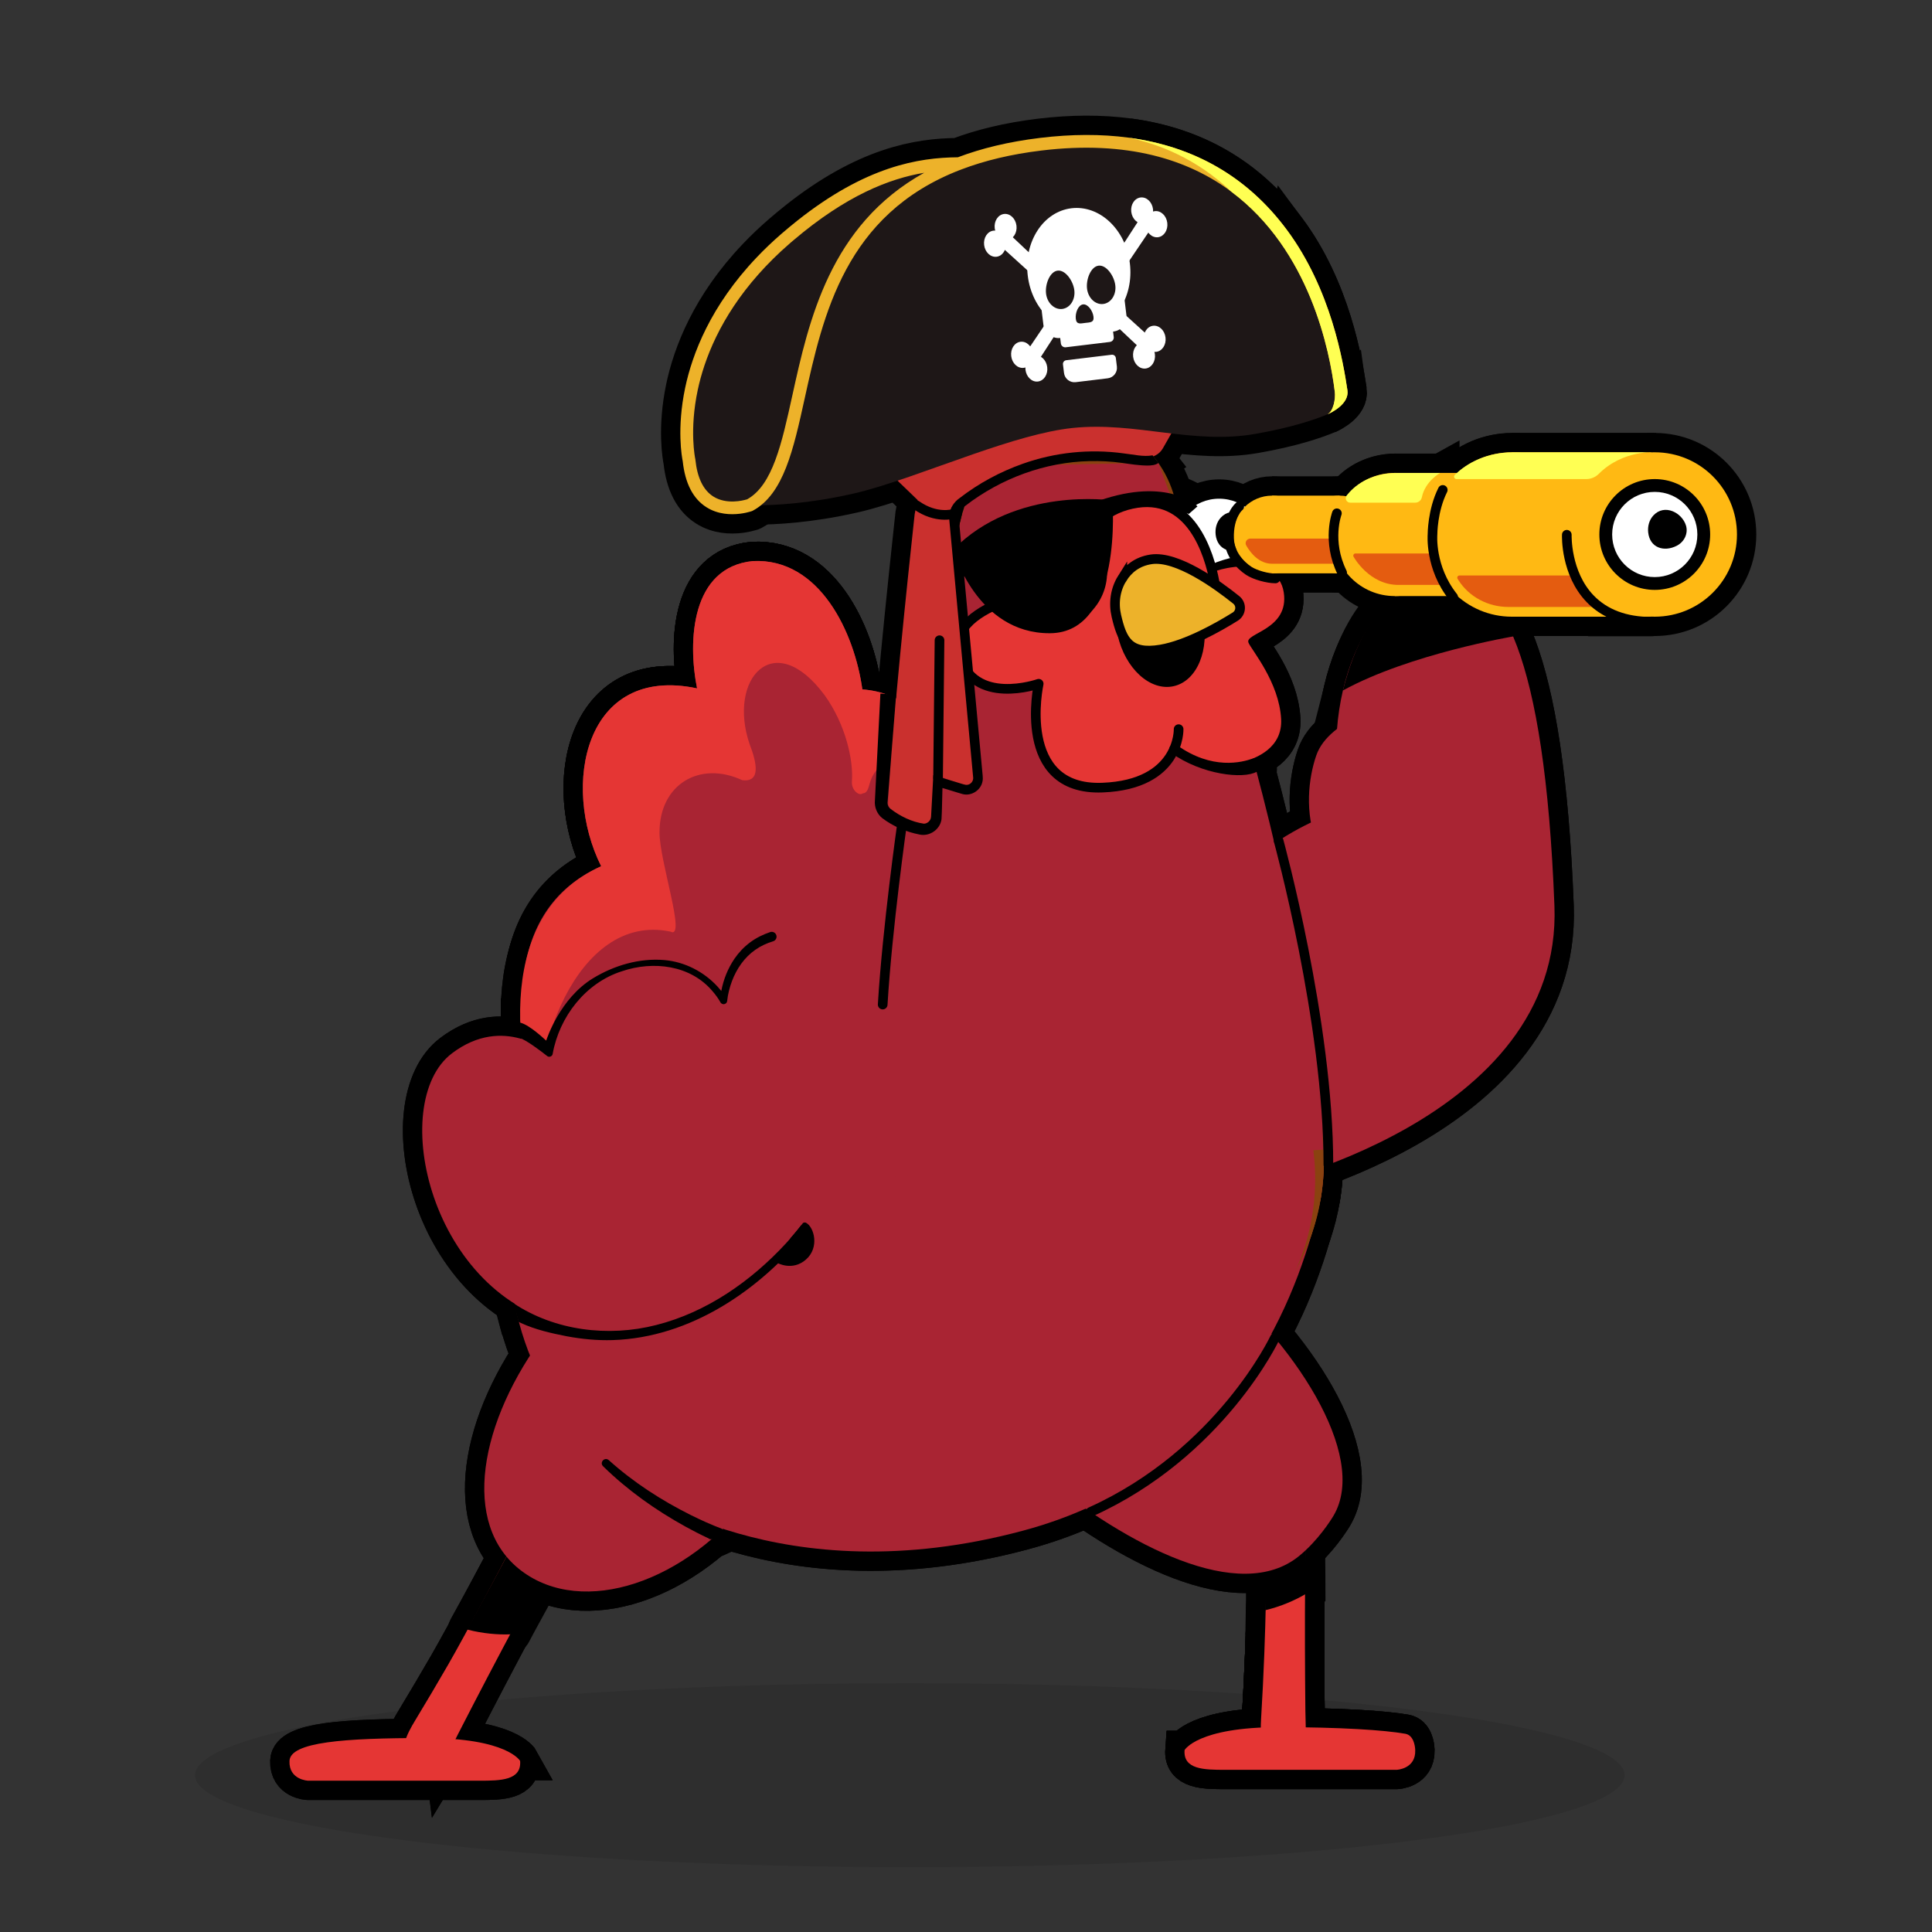 <?xml version="1.0" encoding="UTF-8"?><svg id="Chikn_NEW" xmlns="http://www.w3.org/2000/svg" viewBox="0 0 1000 1000"><rect x="0" y="0" width="1000" height="1000" fill="#333333" stroke="none"/><defs><style>.cls-1,.cls-2{fill:#edb22a;}.cls-3,.cls-4{fill:#fff;}.cls-5{fill:#ca302e;}.cls-6{fill:#a35420;}.cls-7{stroke-linecap:round;stroke-linejoin:round;}.cls-7,.cls-2,.cls-8,.cls-4{stroke:#000;}.cls-7,.cls-2,.cls-4{stroke-width:5px;}.cls-7,.cls-8{fill:none;}.cls-9{fill:#a92433;}.cls-10{fill:#1e1717;}.cls-11{fill:#e53634;}.cls-2,.cls-4{stroke-miterlimit:10;}.cls-8{stroke-width:20px;}.cls-12{opacity:.1;}.cls-13{fill:#ffff53;}.cls-14{fill:#ffb913;}.cls-15{fill:#8a4210;}.cls-16{fill:#e45c10;}</style></defs><ellipse class="cls-12" cx="470.92" cy="918.83" rx="369.98" ry="47.62"/><g><g><g><path class="cls-8" d="M648.55,614.87s160.36-33.85,156.02-146.09c-5.08-131.42-28.18-169.93-55.02-170.07-43.36-.23-67.98,67.03-53.96,120.31,0,0-62.19,17.17-79.55,74.64"/><path class="cls-8" d="M648.55,614.87s160.36-33.85,156.02-146.09c-5.08-131.42-28.18-169.93-55.02-170.07-43.36-.23-67.98,67.03-53.96,120.31,0,0-62.19,17.17-79.55,74.64"/></g><g><g><path class="cls-8" d="M438.25,637.08c-.17,.08-.29,.13-.34,.15,.11-.05,.22-.1,.34-.15Z"/><g><path class="cls-8" d="M521.36,538.5c-.04-34.31-5.02-68.43-14.49-101.43-9.06-32.03-20.76-77.23-60.52-80.24-4.07-29.36-22.05-68.09-56.67-66.42-31.89,3.13-33.83,41.18-28.88,65.89-58.27-12.39-70.47,50.35-49.64,92.07-58.09,26-41.66,98.88-27.84,148.18,10.75,38.33,57.02,116.68,191.64,159.57,37.95,12.09,48.57-178.77,46.39-217.62Z"/><path class="cls-8" d="M521.36,538.5c-.04-34.31-5.02-68.43-14.49-101.43-9.06-32.03-20.76-77.23-60.52-80.24-4.07-29.36-22.05-68.09-56.67-66.42-31.89,3.13-33.83,41.18-28.88,65.89-58.27-12.39-70.47,50.35-49.64,92.07-58.09,26-41.66,98.88-27.84,148.18,10.75,38.33,57.02,116.68,191.64,159.57,37.95,12.09,48.57-178.77,46.39-217.62Z"/></g></g><g><path class="cls-8" d="M440.74,406.99c-.11,.32-.07,.29,0,0h0Z"/><g><path class="cls-8" d="M506.87,437.07c-9.07-32.04-20.75-77.23-60.52-80.24-4.07-29.35-22.05-68.1-56.67-66.43-31.89,3.14-33.82,41.18-28.88,65.9-58.26-12.4-70.46,50.34-49.64,92.06-54.25,24.3-46.55,97.09-28.54,145.16-.79-2.89-1.49-5.81-2.06-8.74-7.94-36.2,17.29-112.88,66.46-102.58,8.5,4.44-5.89-36.96-5.65-51.56,.06-24.69,20.79-37.03,42.85-26.81,9.43,1.1,7.74-8.45,3.71-18.87-11.32-33.46,12.53-60.64,38.88-25.15,11.03,15.31,14.97,33.91,14.14,44.59-.17,2.19,.65,4.37,2.35,5.76,.99,.8,2.15,1.25,3.29,.49,2.11-.09,2.77-2.19,3.54-5.04,1.85-6.91,7.46-12.35,14.52-13.47,13.14-2.09,23.57,11.2,35.72,44.15,4.63,14.7,9.92,25.98,13.76,35.03,.55,1.27,1.06,2.56,1.57,3.85-2.28-12.83-5.22-25.55-8.83-38.11Z"/><path class="cls-8" d="M506.87,437.07c-9.07-32.04-20.75-77.23-60.52-80.24-4.07-29.35-22.05-68.1-56.67-66.43-31.89,3.14-33.82,41.18-28.88,65.9-58.26-12.4-70.46,50.34-49.64,92.06-54.25,24.3-46.55,97.09-28.54,145.16-.79-2.89-1.49-5.81-2.06-8.74-7.94-36.2,17.29-112.88,66.46-102.58,8.5,4.44-5.89-36.96-5.65-51.56,.06-24.69,20.79-37.03,42.85-26.81,9.43,1.1,7.74-8.45,3.71-18.87-11.32-33.46,12.53-60.64,38.88-25.15,11.03,15.31,14.97,33.91,14.14,44.59-.17,2.19,.65,4.37,2.35,5.76,.99,.8,2.15,1.25,3.29,.49,2.11-.09,2.77-2.19,3.54-5.04,1.85-6.91,7.46-12.35,14.52-13.47,13.14-2.09,23.57,11.2,35.72,44.15,4.63,14.7,9.92,25.98,13.76,35.03,.55,1.27,1.06,2.56,1.57,3.85-2.28-12.83-5.22-25.55-8.83-38.11Z"/></g></g><circle class="cls-8" cx="467.17" cy="643.99" r="143.66"/></g><g><g><path class="cls-8" d="M675.74,900.83c.32-5.07-.03-10.23-.08-15.31-.06-5.57-.11-11.15-.15-16.72-.15-22.3-.1-44.6,.15-66.9,.08-7.44,.13-18.04-8.34-21.12-3.01-1.09-6.62-1.07-9.32,.82-3.3,2.31-3.2,6.36-2.98,9.95,.1,1.62,.35,3.78-.96,5.01-1.38,1.31,.07,3.53,1.52,3.01-.07,18.77-.45,37.54-1.17,56.3-.43,11.13-.98,22.25-1.65,33.37-.5,8.42-.65,18.77,8.17,23.05,3.39,1.65,7.54,1.56,10.52-.9,3.09-2.56,4.06-6.73,4.3-10.56Z"/><path class="cls-8" d="M675.74,900.83c.32-5.07-.03-10.23-.08-15.31-.06-5.57-.11-11.15-.15-16.72-.15-22.3-.1-44.6,.15-66.9,.08-7.44,.13-18.04-8.34-21.12-3.01-1.09-6.62-1.07-9.32,.82-3.3,2.31-3.2,6.36-2.98,9.95,.1,1.62,.35,3.78-.96,5.01-1.38,1.31,.07,3.53,1.52,3.01-.07,18.77-.45,37.54-1.17,56.3-.43,11.13-.98,22.25-1.65,33.37-.5,8.42-.65,18.77,8.17,23.05,3.39,1.65,7.54,1.56,10.52-.9,3.09-2.56,4.06-6.73,4.3-10.56Z"/></g><g><path class="cls-8" d="M675.74,900.83c.32-5.07-.03-10.23-.08-15.31-.06-5.57-.11-11.15-.15-16.72-.15-22.3-.1-44.6,.15-66.9,.08-7.44,.13-18.04-8.34-21.12-3.01-1.09-6.62-1.07-9.32,.82-3.3,2.31-3.2,6.36-2.98,9.95,.1,1.62,.35,3.78-.96,5.01-1.38,1.31,.07,3.53,1.52,3.01-.07,18.77-.45,37.54-1.17,56.3-.43,11.13-.98,22.25-1.65,33.37-.5,8.42-.65,18.77,8.17,23.05,3.39,1.65,7.54,1.56,10.52-.9,3.09-2.56,4.06-6.73,4.3-10.56Z"/><path class="cls-8" d="M675.74,900.83c.32-5.07-.03-10.23-.08-15.31-.06-5.57-.11-11.15-.15-16.72-.15-22.3-.1-44.6,.15-66.9,.08-7.44,.13-18.04-8.34-21.12-3.01-1.09-6.62-1.07-9.32,.82-3.3,2.31-3.2,6.36-2.98,9.95,.1,1.62,.35,3.78-.96,5.01-1.38,1.31,.07,3.53,1.52,3.01-.07,18.77-.45,37.54-1.17,56.3-.43,11.13-.98,22.25-1.65,33.37-.5,8.42-.65,18.77,8.17,23.05,3.39,1.65,7.54,1.56,10.52-.9,3.09-2.56,4.06-6.73,4.3-10.56Z"/></g><g><path class="cls-8" d="M675.74,900.83c.32-5.07-.03-10.23-.08-15.31-.06-5.57-.11-11.15-.15-16.72-.15-22.3-.1-44.6,.15-66.9,.08-7.44,.13-18.04-8.34-21.12-3.01-1.09-6.62-1.07-9.32,.82-3.3,2.31-3.2,6.36-2.98,9.95,.1,1.62,.35,3.78-.96,5.01-1.38,1.31,.07,3.53,1.52,3.01-.07,18.77-.45,37.54-1.17,56.3-.43,11.13-.98,22.25-1.65,33.37-.5,8.42-.65,18.77,8.17,23.05,3.39,1.65,7.54,1.56,10.52-.9,3.09-2.56,4.06-6.73,4.3-10.56Z"/><path class="cls-8" d="M675.74,900.83c.32-5.07-.03-10.23-.08-15.31-.06-5.57-.11-11.15-.15-16.72-.15-22.3-.1-44.6,.15-66.9,.08-7.44,.13-18.04-8.34-21.12-3.01-1.09-6.62-1.07-9.32,.82-3.3,2.31-3.2,6.36-2.98,9.95,.1,1.62,.35,3.78-.96,5.01-1.38,1.31,.07,3.53,1.52,3.01-.07,18.77-.45,37.54-1.17,56.3-.43,11.13-.98,22.25-1.65,33.37-.5,8.42-.65,18.77,8.17,23.05,3.39,1.65,7.54,1.56,10.52-.9,3.09-2.56,4.06-6.73,4.3-10.56Z"/></g></g><path class="cls-8" d="M676.07,824.89c-5.43,3.29-13.34,6.75-21.2,8.55,.21-9.61-.41-56.37-.37-68.29-1.44,.52-.51-2.48,.88-3.79,1.3-1.24,1.05-3.4,.95-5.02-.22-3.59-.31-7.65,2.99-9.95,2.69-1.89,6.3-1.92,9.32-.82,8.46,3.07,7.09,13.82,7.01,21.27-.1,8.41,.46,51.76,.43,58.04Z"/><g><path class="cls-8" d="M626.55,659.37c41.75,33.78,82.37,93.62,63.65,125.2-1.25,2.11-7.99,12.83-17.8,20.82-30.85,25.13-88.7-5.53-133.24-41.57s-44.35-67.19-19.33-98.12c25.03-30.93,62.17-42.37,106.71-6.33Z"/><path class="cls-8" d="M626.55,659.37c41.75,33.78,82.37,93.62,63.65,125.2-1.25,2.11-7.99,12.83-17.8,20.82-30.85,25.13-88.7-5.53-133.24-41.57s-44.35-67.19-19.33-98.12c25.03-30.93,62.17-42.37,106.71-6.33Z"/></g><g><g><path class="cls-8" d="M291.09,724.91c13.1,25.87,37.39,44.69,37.39,44.69,0,0,75.15,56.57,201.22,22.62,94.71-25.51,133.34-98.67,149.08-153,1.96-6.76,3.57-13.23,4.89-19.28,.1-.61,.2-1.22,.29-1.84,2.93-19.77,.7-39.11-5.69-56.66l-48.23-59.31-12-14.77-198.9-10.99-121.42,189.1s-25.57,22.04-6.63,59.44Z"/><path class="cls-8" d="M291.09,724.91c13.1,25.87,37.39,44.69,37.39,44.69,0,0,75.15,56.57,201.22,22.62,94.71-25.51,133.34-98.67,149.08-153,1.96-6.76,3.57-13.23,4.89-19.28,.1-.61,.2-1.22,.29-1.84,2.93-19.77,.7-39.11-5.69-56.66l-48.23-59.31-12-14.77-198.9-10.99-121.42,189.1s-25.57,22.04-6.63,59.44Z"/></g><g><circle class="cls-8" cx="414.03" cy="645.86" r="150.43"/><circle class="cls-8" cx="414.03" cy="645.86" r="150.43"/></g><circle class="cls-8" cx="569.02" cy="601.04" r="116.19"/><path class="cls-8" d="M551.97,715.97c56.15,8.34,108.88-24.99,126.81-76.75,2.15-6.18,3.79-12.61,4.89-19.28,.1-.61,.2-1.22,.29-1.84,2.93-19.77,.7-39.11-5.69-56.66-8.9-24.51-25.9-45.53-48.23-59.31-13.02-8.05-27.86-13.63-43.96-16.02-63.47-9.42-122.57,34.4-131.99,97.87-9.42,63.48,34.4,122.57,97.88,131.99Z"/></g><g><path class="cls-8" d="M613.13,905.85c-.74,10.03,10.03,10.21,20.98,10.21s88.75,0,88.75,0c0,0,10.03-.37,9.66-10.21-.09-2.43-.94-7.72-5.14-8.46-10.83-1.91-33.53-3.42-65.41-3.42-42.33,0-48.83,11.88-48.83,11.88Z"/><path class="cls-8" d="M613.13,905.85c-.74,10.03,10.03,10.21,20.98,10.21s88.75,0,88.75,0c0,0,10.03-.37,9.66-10.21-.09-2.43-.94-7.72-5.14-8.46-10.83-1.91-33.53-3.42-65.41-3.42-42.33,0-48.83,11.88-48.83,11.88Z"/><path class="cls-8" d="M613.13,905.85c-.74,10.03,10.03,10.21,20.98,10.21s88.75,0,88.75,0c0,0,10.03-.37,9.66-10.21-.09-2.43-.94-7.72-5.14-8.46-10.83-1.91-33.53-3.42-65.41-3.42-42.33,0-48.83,11.88-48.83,11.88Z"/></g><g><path class="cls-8" d="M229.94,911.3c2.65-4.34,4.74-9.06,7.06-13.59,2.54-4.96,5.09-9.92,7.66-14.87,10.26-19.8,20.69-39.51,31.31-59.12,3.54-6.55,8.52-15.9,2.46-22.57-2.15-2.37-5.36-4.03-8.63-3.62-3.99,.51-5.79,4.13-7.28,7.42-.67,1.48-21.13,40.36-30.52,56.62-5.57,9.65-11.24,19.23-17.01,28.76-4.37,7.22-9.32,16.3-3.51,24.2,2.23,3.04,5.94,4.9,9.73,4.1,3.93-.82,6.73-4.06,8.73-7.34Z"/><path class="cls-8" d="M229.94,911.3c2.65-4.34,4.74-9.06,7.06-13.59,2.54-4.96,5.09-9.92,7.66-14.87,10.26-19.8,20.69-39.51,31.31-59.12,3.54-6.55,8.52-15.9,2.46-22.57-2.15-2.37-5.36-4.03-8.63-3.62-3.99,.51-5.79,4.13-7.28,7.42-.67,1.48-21.13,40.36-30.52,56.62-5.57,9.65-11.24,19.23-17.01,28.76-4.37,7.22-9.32,16.3-3.51,24.2,2.23,3.04,5.94,4.9,9.73,4.1,3.93-.82,6.73-4.06,8.73-7.34Z"/></g><g><path class="cls-8" d="M269.22,911.48c.74,10.03-10.03,10.21-20.98,10.21-10.95,0-88.75,0-88.75,0,0,0-10.03-.37-9.65-10.21,.37-9.84,28.22-11.88,70.56-11.88,42.33,0,48.83,11.88,48.83,11.88Z"/><path class="cls-8" d="M269.22,911.48c.74,10.03-10.03,10.21-20.98,10.21-10.95,0-88.75,0-88.75,0,0,0-10.03-.37-9.65-10.21,.37-9.84,28.22-11.88,70.56-11.88,42.33,0,48.83,11.88,48.83,11.88Z"/></g><path class="cls-8" d="M263.98,845.93c-6.23,.27-14.23-.44-21.81-2.39-.24-.06-.35-.32-.23-.53,5.71-10.18,19.92-36.57,20.58-38.05,1.48-3.28,3.29-6.91,7.28-7.41,3.26-.41,6.47,1.24,8.63,3.61,6.06,6.66,1.63,16.2-1.92,22.75-3.89,7.19-7.85,14.23-11.65,21.46-.17,.33-.5,.55-.87,.56Z"/><g><path class="cls-8" d="M389.88,773.69c-34.53,45.72-88.25,63.34-120,39.36-31.75-23.98-21.84-77.48,12.69-123.2,34.53-45.72,80.59-66.33,112.34-42.35,31.75,23.98,29.5,80.48-5.02,126.19Z"/><path class="cls-8" d="M389.88,773.69c-34.53,45.72-88.25,63.34-120,39.36-31.75-23.98-21.84-77.48,12.69-123.2,34.53-45.72,80.59-66.33,112.34-42.35,31.75,23.98,29.5,80.48-5.02,126.19Z"/></g><path class="cls-8" d="M585.76,227.81s9.96-3.35,12.54-13.68c2.58-10.33,1.68-30.74-10.8-49.75"/><g><g><circle class="cls-8" cx="564.54" cy="610.24" r="116.19"/><circle class="cls-8" cx="564.54" cy="610.24" r="116.19"/></g><g><circle class="cls-8" cx="553.2" cy="272.13" r="56.63"/><g><path class="cls-8" d="M599.51,239.56s75.46,193.77,85.42,355.48l-231.93,14.47c5.75-148.86,29.19-300.42,52.76-368.3"/><path class="cls-8" d="M599.51,239.56s75.46,193.77,85.42,355.48l-231.93,14.47c5.75-148.86,29.19-300.42,52.76-368.3"/></g></g><path class="cls-8" d="M589.99,221.38c-9.35-7.71-22.23-11.8-34.82-12.83-25.76-2.12-46.03,9.58-58.57,36.73-2.35,5.1-6.1,15.02-7.21,22.07-.66,3.48,.03,5.52,2.95,6.14,4.72,.78,4.46-3.98,5.56-7.25,2.37-7,4.61-17.6,9.19-25.29,15.75-26.56,48.7-29.55,77.39-16.02,0,0,4.09-2.14,5.51-3.53Z"/><path class="cls-8" d="M495.13,260.01l-3.83-.8c-2.16,7.08-4.09,15.35-5.89,24.32,0,0,2.78,1.26,7.97,1.01l4.53-18.31-2.78-6.22Z"/></g><path class="cls-8" d="M572.4,140.79c-6.6-4.83-15.71-4.89-21.94,.41-9.81,8.34-1.62,19.74-2.43,23.58-1.69,7.98-20.42,47.73-20.42,47.73,0,0,23.89-7.22,35.89,20.05,3.48,7.9,22.74,6.04,28.51-1.64,8.73-11.64,12.52-31.07,6.57-51.97-6.74-23.66-18.73-32.7-26.18-38.15Z"/><g><g><g><g><circle class="cls-8" cx="631.02" cy="281.63" r="23.51"/><path class="cls-8" d="M629.22,276.81c.96,7.97,8.3,10.19,14.87,6.73,3.84-2.02,5.97-6.43,4.65-10.56-2.14-6.65-11.22-11.22-16.87-5.04-2.18,2.38-3.02,5.67-2.64,8.87Z"/></g><g><g><path class="cls-8" d="M646.22,332.62c-2.2-4.94,21.21-6.57,18.25-26-3.21-21.06-36.98-12.25-36.98-12.25,0,0-2.46,.43-2.82-3.35-.8-8.51-14.78-33.61-33.22-30.88-7.44,1.1-15.03,.88-20.77,6.02-5.58,5-14.32,14.97-14.59,22.9-.55,1.77-.99,3.57-1.35,5.47-.54,2.88-3.01,9.87-4.69,11.68-1.91,2.05-8.36,1.27-12.35,1.04-.39-.43-.94-.71-1.64-.72-15.87-.19-39.6,9.29-40.04,27.95-.43,18.43,24.3,24.46,40.18,21.48-1.64,10.47,.75,22.33,4.81,31.64,4.09,9.38,8.24,15.61,18.12,18.21,10.55,2.77,26.09,3.4,35.56-2.31,6.59-3.97,12.51-9.57,17.18-15.93,3.98,7.05,23.22,8.72,30,7.14,9.11-2.13,22.03-7.98,21.24-22.56-1.04-19.03-15.1-35.43-16.92-39.52Z"/><path class="cls-8" d="M646.22,332.62c-2.2-4.94,21.21-6.57,18.25-26-3.21-21.06-36.98-12.25-36.98-12.25,0,0-2.46,.43-2.82-3.35-.8-8.51-14.78-33.61-33.22-30.88-7.44,1.1-15.03,.88-20.77,6.02-5.58,5-14.32,14.97-14.59,22.9-.55,1.77-.99,3.57-1.35,5.47-.54,2.88-3.01,9.87-4.69,11.68-1.91,2.05-8.36,1.27-12.35,1.04-.39-.43-.94-.71-1.64-.72-15.87-.19-39.6,9.29-40.04,27.95-.43,18.43,24.3,24.46,40.18,21.48-1.64,10.47,.75,22.33,4.81,31.64,4.09,9.38,8.24,15.61,18.12,18.21,10.55,2.77,26.09,3.4,35.56-2.31,6.59-3.97,12.51-9.57,17.18-15.93,3.98,7.05,23.22,8.72,30,7.14,9.11-2.13,22.03-7.98,21.24-22.56-1.04-19.03-15.1-35.43-16.92-39.52Z"/></g><path class="cls-8" d="M600.28,286.15s-.01,.01-.01,.01h0s0-.01,.01-.01Z"/></g><path class="cls-8" d="M628.4,295.87s9.91-4.13,24.61-2.35c1.15-1.45,.77-3.19,1.14-4.7,0,0-9.03-4.39-27.61,3.45l1.05,4.25,.8-.65Z"/></g><path class="cls-8" d="M650.53,399.42c1.22-.7-.33-7.44-1.83-6.89-5.91,2.15-21.36,6.13-39.51-6.85-1.12-.8-2.68-.54-3.49,.58-.8,1.12-.54,2.68,.58,3.49,15.72,11.24,37.27,13.68,44.25,9.68Z"/><path class="cls-8" d="M610.05,377.41s.89,28.69-39.43,30.26c-45.2,1.75-33-53.75-33-53.75,0,0-34.34,12.05-41.27-15.47-6.93-27.52,55.39-35.04,55.39-35.04,0,0,3.6-36,34.15-42.58,30.55-6.58,40.08,26.16,42.69,40.09"/></g><g><circle class="cls-8" cx="543.81" cy="296.23" r="26.72"/><path class="cls-8" d="M545.28,298.21c-.19,5.53-4.72,8.7-10.25,8.51-5.53-.19-9.9-3.67-9.71-9.2,.19-5.53,4.87-11.03,10.41-10.84,5.53,.19,9.75,6,9.56,11.53Z"/></g><ellipse class="cls-8" cx="600.47" cy="323.83" rx="22.53" ry="32.13" transform="translate(-56.24 139) rotate(-12.62)"/><path class="cls-8" d="M580.9,299.28c-3.65,5.79-4.62,12.88-3.06,19.54,2.88,12.31,6.3,20.21,22.98,17.36,13.51-2.31,29.87-11.61,38.55-17.03,3.1-1.94,3.38-6.35,.52-8.64-9.86-7.92-30.63-22.97-44-21.01-7.51,1.1-12.14,5.28-14.99,9.79Z"/></g><path class="cls-8" d="M659.89,692.46s-28.05,59.72-95.43,90.13"/><g><path class="cls-8" d="M372.65,793.23s-32.46-11.7-59.04-35.89"/><path class="cls-8" d="M371.92,795.26c-1.94,.88-4.08,2.17-5.21,.98-4.04-1.88-8-3.92-11.9-6.06-15.47-8.53-30.03-18.87-42.65-31.24-2-1.93,.77-5.02,2.91-3.2,12.75,11.47,27.32,20.91,42.67,28.54,5.12,2.54,10.4,4.92,15.65,6.91,1.49,.51,1.55,2.77,.11,3.36,0,0-1.58,.71-1.58,.71h0Z"/></g><path class="cls-8" d="M493.38,284.54s12,43.41,50.08,43.22c38.08-.19,32.3-68.72,32.3-68.72,0,0-50.24-7.49-82.38,25.5Z"/><path class="cls-8" d="M572.36,268.72s16.83-12.9,42.98-2.71l4.48-3.92s-15.16-15.49-51.13-2.89"/><polygon class="cls-8" points="493.38 284.54 489.16 301.3 510.27 294.94 493.38 284.54"/><path class="cls-8" d="M783.56,329.36h-.01s-53.9,9.06-88.46,28.03c12.91-50.76,37.22-57.07,54.46-58.69,12.63-1.18,24.49,7.4,34.01,30.66Z"/><g><path class="cls-8" d="M721.9,364.08s-33.93,7.31-40.65,27.08c-7.98,23.45-8.48,70.78,53.61,85.21"/><path class="cls-8" d="M721.9,364.08s-33.93,7.31-40.65,27.08c-7.98,23.45-8.48,70.78,53.61,85.21"/></g><g><g><path class="cls-8" d="M481.75,261.75c2.16,24.99,2.3,139.27,2.29,163.95,0,2.69-2.61,4.59-5.17,3.77-.27-.09-.55-.18-.82-.29-6.93-2.46-13.92-8-16.89-10.53-.93-.79-1.45-1.96-1.4-3.17,1.54-36.03,10.65-121.43,13.08-143.84,.33-2.98,.52-4.84,.58-5.34,.02-.09,.02-.17,.04-.27,.42-2.28,5.96-31.26,8.29-4.28Z"/><path class="cls-8" d="M491.66,256.86c1.28,9.48,12.94,114.09,15.2,145.28,.22,3.09-2.54,5.52-5.58,4.94-5.68-1.09-14.37-3.86-20.87-10.82-.78-.84-1.25-1.92-1.29-3.07-.51-14.55-4.01-120.16,.34-134.15,3.93-12.65,8.1-5.94,9.32-3.49,.23,.46,2.81,.8,2.88,1.31Z"/><path class="cls-8" d="M613.22,212.16l-11.31,19.87c-.94,1.64-2.31,2.92-3.91,3.72-1.95,.99-4.23,1.29-6.47,.72-6.53-1.68-19.05-3.07-41.78-.32-27.65,3.34-47.95,18.3-57.6,26.95-3.72,3.33-9.37,3.25-12.96-.21l-.15-.14-17.16-16.56,52.21-50.84,99.14,16.82Z"/><g><path class="cls-8" d="M521.78,88.96l-80.85,131.32s-24.05,26.42-46.6,36.51c-16.8,7.52-32.78,5.96-37.37-22.36-7.51-46.34,28.97-96.02,65.15-124.37,15.63-12.25,31.2-20.51,43.15-22.8,39.63-7.63,56.52,1.7,56.52,1.7Z"/><path class="cls-8" d="M694.16,202.43c.62,5.11-2.21,10.02-6.96,12-6.93,2.88-18.89,6.89-37.32,10.13-32.51,5.75-62.02-6.46-94.71-3.04-14.75,1.54-32.92,7.16-51.29,13.51-22.36,7.72-45.02,16.54-62.19,20.46-23.13,5.28-41.37,6.02-49.3,6.04-1.25,0-1.81-1.58-.82-2.35,36.34-28.31,3.71-158.05,133.44-182.43,4.38-.83,8.94-1.53,13.7-2.11,128.91-15.58,151.62,96.11,155.46,127.78Z"/><path class="cls-8" d="M665.98,118.86c-20.18-27.13-47.61-43.06-81.88-47.62-14.12-1.89-29.39-1.85-45.8,.14-16.28,1.97-30.33,5.42-42.52,10.03-20.34,.16-47.66,4.63-83.28,32.94-2.6,2.08-5.25,4.27-7.96,6.61-4.68,4.05-8.94,8.12-12.82,12.21-23.91,25.09-33.4,50.05-37.09,67.61-4.43,21.15-1.66,35.97-1.25,37.95,1.22,11.43,5.35,19.46,12.3,23.83,5.93,3.74,12.57,3.92,17.29,3.35,2.33-.28,4.18-.74,5.24-1.06,.55-.16,.89-.28,.97-.3l.45-.2c15.97-8.63,21.03-31.58,26.88-58.15,9.52-43.21,20.96-95.22,80.35-118.22,.25,0,.79-.29,.79-.29,11.8-4.5,25.5-7.86,41.44-9.78,44.49-5.38,76.03,4.7,98.38,21.4,40.45,30.24,50.82,82.18,53.42,103.52,.43,3.52-.67,9.94-3.78,11.61,1.85-.79,11.37-5.34,10.32-12.42-2.19-14.63-8.4-52.2-31.45-83.17Zm-255.89,85.94c-5.46,24.83-10.19,46.3-23.34,53.63-.05,.02-.13,.04-.2,.06-1.96,.59-10.54,2.8-17.34-1.5-5.18-3.27-8.31-9.7-9.29-19.12v-.2s-.06-.18-.06-.18c-.03-.14-3.16-14.77,1.31-35.72,3.33-15.62,11.55-37.45,31.46-59.86,4.73-5.32,10.1-10.68,16.23-15.98,.62-.54,1.24-1.06,1.85-1.58,27.34-23.23,49.65-31.89,67.65-34.92-48.84,27.11-59.74,76.64-68.26,115.34Z"/><path class="cls-8" d="M697.43,202.04c1.05,7.07-8.46,11.62-10.32,12.42,3.11-1.68,4.21-8.1,3.78-11.61-2.59-21.33-12.97-73.28-53.42-103.52-18.24-17.43-38.16-24.93-53.37-28.08,34.27,4.56,61.7,20.49,81.88,47.62,23.04,30.97,29.25,68.54,31.45,83.17Z"/></g><g><path class="cls-8" d="M461.37,359.45l-4.44,55.42c-.25,2.21,.67,4.39,2.43,5.76,6.09,4.75,12.53,7,17.31,8.07,3.84,.86,7.54-1.93,7.75-5.86l1-18.31,13.07,3.97c4.04,1.23,8.04-1.99,7.72-6.19l-12.38-133.61c-.29-3.13,.99-6.2,3.44-8.16,10.42-8.35,41.06-29.02,83.38-23.47,4.19,.55,15.02,2.5,17.46,.59"/><path class="cls-8" d="M463.86,359.65l-4.43,55.25c-.05,.55-.06,.79-.01,1.17,.16,1.09,.66,1.99,1.61,2.69,5.01,3.76,10.98,6.71,17.21,7.58,1.86-.05,3.53-1.62,3.66-3.48,.01-.09,.02-.16,.03-.33l.05-.86c.24-4.45,.87-16,1.11-20.46,0,0,3.05,.93,3.05,.93l8.23,2.5c.96,.24,4.79,1.57,5.65,1.61,2.28,.17,4.11-2.03,3.65-4.24-.5-5.36-3.41-36.75-3.97-42.84-1.16-12.5-6.9-74.52-7.94-85.68,0,0-.4-4.28-.4-4.28-.08-.72-.11-1.85,0-2.64,.32-3.56,2.45-6.77,5.35-8.78,9.87-7.63,20.97-13.61,32.71-17.76,16.58-5.9,34.6-7.77,52.05-5.38,5.02,.55,10.4,1.92,15.1,1.03,0,0,3.09,3.93,3.09,3.93-1.75,1.23-3.75,1.32-5.69,1.36-4.45-.02-8.91-.76-13.19-1.37-5.54-.75-11.17-1.07-16.77-.93-23.14,.49-45.95,8.97-64.24,23.06-1.36,1-2.59,2.18-3.11,3.82-.78,1.8-.03,5.53,.07,7.48,.99,10.76,6.81,73.5,7.94,85.7,0,0,3.18,34.28,3.18,34.28l.79,8.57c.1,.94,.1,1.91-.09,2.84-.82,4.62-5.83,7.82-10.37,6.58-.82-.2-4.4-1.34-5.27-1.59,0,0-8.23-2.5-8.23-2.5,0,0,3.22-2.26,3.22-2.26-.14,3.73-.31,15.74-.57,19.37-.66,5.29-6.22,9.12-11.44,7.92-6.94-1.37-13.6-4.21-19.26-8.5-2.71-2.17-4.13-5.74-3.77-9.18,0,0,2.84-55.27,2.84-55.27l8.14,.65h0Z"/></g></g><line class="cls-8" x1="485.54" y1="402.6" x2="486.29" y2="331.38"/><path class="cls-8" d="M493.38,266.01s-8.72,2.71-19-4.48"/></g><g><ellipse class="cls-8" cx="558.39" cy="139.49" rx="26.62" ry="31.93" transform="translate(-12.7 68) rotate(-6.89)"/><rect class="cls-8" x="538.97" y="142.21" width="43.26" height="31.17" rx="7.68" ry="7.68" transform="translate(-14.88 68.4) rotate(-6.89)"/><path class="cls-8" d="M574.48,176.99l-22.85,2.76c-1.25,.15-2.38-.74-2.53-1.99l-.86-7.05,27.37-3.31,.86,7.05c.15,1.25-.74,2.38-1.99,2.53Z"/><path class="cls-8" d="M573.35,195.81l-16.57,2c-2.98,.36-5.69-1.76-6.05-4.75l-.54-4.45c-.13-1.06,.63-2.03,1.69-2.16l23.52-2.84c1.06-.13,2.03,.63,2.16,1.69l.54,4.45c.36,2.98-1.77,5.7-4.75,6.06Z"/><path class="cls-8" d="M577.28,147.68c.59,4.85-2.21,9.17-6.25,9.66-4.04,.49-7.79-3.04-8.38-7.89-.59-4.85,1.94-11.45,5.98-11.94,4.04-.49,8.07,5.33,8.65,10.17Z"/><path class="cls-8" d="M565.99,163.94c.37,3.03-1.73,2.9-4.26,3.2-2.53,.31-4.54,.94-4.9-2.1s1.21-7.17,3.74-7.48c2.53-.31,5.05,3.34,5.42,6.37Z"/><path class="cls-8" d="M556.07,150.25c.59,4.85-2.21,9.17-6.25,9.66-4.04,.49-7.79-3.04-8.38-7.89-.59-4.85,1.94-11.45,5.98-11.94s8.07,5.33,8.65,10.17Z"/><g><ellipse class="cls-8" cx="536.42" cy="190.72" rx="5.67" ry="6.8" transform="translate(-19.01 65.73) rotate(-6.89)"/><ellipse class="cls-8" cx="529.03" cy="183.65" rx="5.67" ry="6.8" transform="translate(-18.21 64.79) rotate(-6.89)"/><polygon class="cls-8" points="529.98 184.1 535.68 189.46 549.15 168.67 543.8 163.64 529.98 184.1"/></g><g><ellipse class="cls-8" cx="592.15" cy="183.99" rx="5.67" ry="6.8" transform="translate(-17.8 72.37) rotate(-6.89)"/><ellipse class="cls-8" cx="597.64" cy="175.36" rx="5.67" ry="6.8" transform="translate(-16.72 72.97) rotate(-6.89)"/><polygon class="cls-8" points="596.82 176.02 592.57 182.59 574.54 165.61 578.53 159.44 596.82 176.02"/></g><g><ellipse class="cls-8" cx="591.17" cy="108.96" rx="5.67" ry="6.8" transform="translate(-8.8 71.71) rotate(-6.89)"/><ellipse class="cls-8" cx="598.56" cy="116.03" rx="5.67" ry="6.8" transform="translate(-9.6 72.65) rotate(-6.89)"/><polygon class="cls-8" points="597.6 115.59 591.91 110.22 578.44 131.01 583.79 136.04 597.6 115.59"/></g><g><ellipse class="cls-8" cx="520.5" cy="117.5" rx="5.67" ry="6.8" transform="translate(-10.34 63.29) rotate(-6.89)"/><ellipse class="cls-8" cx="515.01" cy="126.13" rx="5.67" ry="6.8" transform="translate(-11.41 62.7) rotate(-6.89)"/><polygon class="cls-8" points="515.83 125.47 520.08 118.9 538.11 135.88 534.12 142.04 515.83 125.47"/></g></g><g><g><g><circle class="cls-8" cx="856.5" cy="276.65" r="42.55"/><circle class="cls-8" cx="782.52" cy="276.65" r="42.55"/><path class="cls-8" d="M782.52,234.1h71.13c1.57,0,2.85,1.28,2.85,2.85v79.4c0,1.57-1.28,2.85-2.85,2.85h-71.13"/></g><g><circle class="cls-8" cx="777.31" cy="276.65" r="31.87"/><circle class="cls-8" cx="721.9" cy="276.65" r="31.87"/><polyline class="cls-8" points="721.9 244.78 777.31 244.78 777.31 308.52 721.9 308.52"/></g><g><circle class="cls-8" cx="693.38" cy="276.65" r="20.11"/><circle class="cls-8" cx="658.42" cy="276.65" r="20.11"/><polyline class="cls-8" points="658.42 256.54 693.38 256.54 693.38 296.76 658.42 296.76"/></g><circle class="cls-8" cx="856.5" cy="276.65" r="28.68"/><path class="cls-8" d="M641.45,262.11s-5.67,4.44-5.28,16.68c.25,7.77,5.52,13.6,10.19,16.68,3.34,2.19,9.81,3.93,13.81,3.93"/><path class="cls-8" d="M826.39,314.16h-45.67c-10.42,0-20.29-5.14-25.88-13.93-.14-.21-.27-.43-.4-.65-.45-.74,.08-1.7,.95-1.7h59.89"/><path class="cls-8" d="M749.55,302.76h-25.65c-15.23,0-23.15-14.36-23.28-14.58-.45-.74,.08-1.7,.95-1.7h39.55s8.43,16.28,8.43,16.28Z"/><path class="cls-8" d="M831.96,319.33c-.15,0-.29-.04-.43-.1-3.88-1.96-7.32-4.5-10.31-7.61-13.4-13.93-12.78-34.08-12.74-34.93,.05-1.38,1.22-2.44,2.59-2.4,1.38,.05,2.45,1.21,2.4,2.59h0c0,.19-.54,18.94,11.38,31.3,7.08,7.34,17.06,11.15,29.93,11.15,1.3,0-20.38,0-22.82,0Z"/><path class="cls-8" d="M752.14,309.01c-12.17-15.31-10.68-32.36-10.68-32.36,0,0-.06-12.4,5.31-23.07"/><path class="cls-8" d="M689.22,278.78h-42.08c-1.84,0-3,1.99-2.08,3.58,2.22,3.85,6.6,9.43,13.36,9.43h34.02"/><path class="cls-8" d="M691.97,265.68s-5.39,14.31,2.71,30.72"/></g><path class="cls-8" d="M856.5,234.1s-16.47-1.34-29,11.19c-1.71,1.71-4.03,2.68-6.46,2.68h-67.15c-1.12,0-1.69-1.35-.9-2.14,3.89-3.89,13.8-11.73,30.52-11.73h72.99Z"/><path class="cls-8" d="M745.44,244.78s-7.79,4.24-9.5,12.65c-.33,1.62-1.8,2.75-3.45,2.75h-33.61c-1.94,0-3.02-2.23-1.82-3.75,3.56-4.56,11.5-11.64,26.51-11.64,22.13,0,21.87,0,21.87,0Z"/><circle class="cls-8" cx="856.5" cy="276.65" r="22.05"/><path class="cls-8" d="M853.1,275.59c.87,7.98,8.19,10.28,14.79,6.89,3.87-1.98,6.04-6.36,4.76-10.51-2.07-6.67-11.1-11.34-16.82-5.22-2.2,2.36-3.08,5.64-2.73,8.85Z"/></g><path class="cls-8" d="M402.28,653.65s7.87,4.5,14.93-1.75c7.07-6.25,4.18-16.75,0-19-4.18-2.25-14.93,20.75-14.93,20.75Z"/><g><path class="cls-8" d="M415.44,633.25s-49.04,67.27-120.86,52.84c-71.82-14.42-94.46-115.27-60.66-140.88,26.97-20.44,50.39,0,50.39,0,0,0,5.56-35.87,40.9-44.93,35.35-9.06,49.33,17.62,49.33,17.62,0,0,1.45-25.81,24.86-33.08"/><path class="cls-8" d="M415.44,633.25s-49.04,67.27-120.86,52.84c-71.82-14.42-94.46-115.27-60.66-140.88,26.97-20.44,50.39,0,50.39,0,0,0,5.56-35.87,40.9-44.93,35.35-9.06,49.33,17.62,49.33,17.62,0,0,1.45-25.81,24.86-33.08"/></g><path class="cls-8" d="M269.21,537.47v-8.17c4.97,1.16,13.01,8.93,13.5,9.33,.3-.97,7.16-21.88,24.19-32.25,11.07-6.74,24.11-10.56,37.04-9.45,10.47,.92,20.38,6.01,27.46,13.73,.68,.75,1.33,1.5,1.94,2.26,1.13-5.96,3.39-11.62,6.82-16.69,2.19-3.21,4.92-6.09,8.07-8.44,3.15-2.35,6.72-4.11,10.43-5.35,1.31-.43,2.72,.28,3.16,1.59,.45,1.34-.32,2.8-1.68,3.19-3.26,.99-6.39,2.41-9.16,4.37-5.67,3.93-9.73,9.85-12.14,16.31-1.19,3.2-2.11,6.77-2.45,10.11-.06,1.05-.98,1.84-2.03,1.75-.64-.07-1.19-.46-1.47-.98-1.08-1.97-2.59-4.02-4.11-5.75-11.39-13.52-30.68-15.82-46.85-10.32-18.87,5.97-32.45,23.6-35.87,42.78-.17,1.35-1.93,1.97-2.92,1.06-2.78-2.25-11.44-8.75-13.94-9.08Z"/><path class="cls-8" d="M417.88,637.39c-24.65,30.45-60.56,54.97-100.78,56.24-8.01,.25-16.01-.53-23.91-2.01-7.97-1.56-16.03-3.4-23.49-6.81-.43-.22-.86-.43-1.29-.66l-2.56-9.56c21.34,14.17,49.02,17.6,73.83,11.23,26.07-6.58,49.1-22.72,67.2-42.34,2.6-2.84,5.16-5.82,7.4-8.82,1.83-2.34,5.37,.3,3.6,2.73Z"/><path class="cls-8" d="M466.91,426.37s-7.66,53.96-10.03,93.59"/><path class="cls-8" d="M661.8,435.14s25.82,93.94,25.77,167.72"/></g><g><path class="cls-9" d="M648.55,614.87s160.36-33.85,156.02-146.09c-5.08-131.42-28.18-169.93-55.02-170.07-43.36-.23-67.98,67.03-53.96,120.31,0,0-62.19,17.17-79.55,74.64"/><g><g><path class="cls-15" d="M438.25,637.08c-.17,.08-.29,.13-.34,.15,.11-.05,.22-.1,.34-.15Z"/><path class="cls-9" d="M521.36,538.5c-.04-34.31-5.02-68.43-14.49-101.43-9.06-32.03-20.76-77.23-60.52-80.24-4.07-29.36-22.05-68.09-56.67-66.42-31.89,3.13-33.83,41.18-28.88,65.89-58.27-12.39-70.47,50.35-49.64,92.07-58.09,26-41.66,98.88-27.84,148.18,10.75,38.33,57.02,116.68,191.64,159.57,37.95,12.09,48.57-178.77,46.39-217.62Z"/></g><g><path class="cls-6" d="M440.74,406.99c-.11,.32-.07,.29,0,0h0Z"/><path class="cls-11" d="M506.87,437.07c-9.07-32.04-20.75-77.23-60.52-80.24-4.07-29.35-22.05-68.1-56.67-66.43-31.89,3.14-33.82,41.18-28.88,65.9-58.26-12.4-70.46,50.34-49.64,92.06-54.25,24.3-46.55,97.09-28.54,145.16-.79-2.89-1.49-5.81-2.06-8.74-7.94-36.2,17.29-112.88,66.46-102.58,8.5,4.44-5.89-36.96-5.65-51.56,.06-24.69,20.79-37.03,42.85-26.81,9.43,1.1,7.74-8.45,3.71-18.87-11.32-33.46,12.53-60.64,38.88-25.15,11.03,15.31,14.97,33.91,14.14,44.59-.17,2.19,.65,4.37,2.35,5.76,.99,.8,2.15,1.25,3.29,.49,2.11-.09,2.77-2.19,3.54-5.04,1.85-6.91,7.46-12.35,14.52-13.47,13.14-2.09,23.57,11.2,35.72,44.15,4.63,14.7,9.92,25.98,13.76,35.03,.55,1.27,1.06,2.56,1.57,3.85-2.28-12.83-5.22-25.55-8.83-38.11Z"/></g><circle class="cls-15" cx="467.17" cy="643.99" r="143.66"/></g><path class="cls-11" d="M675.74,900.83c.32-5.07-.03-10.23-.08-15.31-.06-5.57-.11-11.15-.15-16.72-.15-22.3-.1-44.6,.15-66.9,.08-7.44,.13-18.04-8.34-21.12-3.01-1.09-6.62-1.07-9.32,.82-3.3,2.31-3.2,6.36-2.98,9.95,.1,1.62,.35,3.78-.96,5.01-1.38,1.31,.07,3.53,1.52,3.01-.07,18.77-.45,37.54-1.17,56.3-.43,11.13-.98,22.25-1.65,33.37-.5,8.42-.65,18.77,8.17,23.05,3.39,1.65,7.54,1.56,10.52-.9,3.09-2.56,4.06-6.73,4.3-10.56Z"/><path d="M676.07,824.89c-5.43,3.29-13.34,6.75-21.2,8.55,.21-9.61-.41-56.37-.37-68.29-1.44,.52-.51-2.48,.88-3.79,1.3-1.24,1.05-3.4,.95-5.02-.22-3.59-.31-7.65,2.99-9.95,2.69-1.89,6.3-1.92,9.32-.82,8.46,3.07,7.09,13.82,7.01,21.27-.1,8.41,.46,51.76,.43,58.04Z"/><path class="cls-9" d="M626.55,659.37c41.75,33.78,82.37,93.62,63.65,125.2-1.25,2.11-7.99,12.83-17.8,20.82-30.85,25.13-88.7-5.53-133.24-41.57s-44.35-67.19-19.33-98.12c25.03-30.93,62.17-42.37,106.71-6.33Z"/><g><path class="cls-9" d="M291.09,724.91c13.1,25.87,37.39,44.69,37.39,44.69,0,0,75.15,56.57,201.22,22.62,94.71-25.51,133.34-98.67,149.08-153,1.96-6.76,3.57-13.23,4.89-19.28,.1-.61,.2-1.22,.29-1.84,2.93-19.77,.7-39.11-5.69-56.66l-48.23-59.31-12-14.77-198.9-10.99-121.42,189.1s-25.57,22.04-6.63,59.44Z"/><circle class="cls-9" cx="414.03" cy="645.86" r="150.43"/><circle class="cls-15" cx="569.02" cy="601.04" r="116.19"/><path class="cls-15" d="M551.97,715.97c56.15,8.34,108.88-24.99,126.81-76.75,2.15-6.18,3.79-12.61,4.89-19.28,.1-.61,.2-1.22,.29-1.84,2.93-19.77,.7-39.11-5.69-56.66-8.9-24.51-25.9-45.53-48.23-59.31-13.02-8.05-27.86-13.63-43.96-16.02-63.47-9.42-122.57,34.4-131.99,97.87-9.42,63.48,34.4,122.57,97.88,131.99Z"/></g><path class="cls-11" d="M613.13,905.85c-.74,10.03,10.03,10.21,20.98,10.21s88.75,0,88.75,0c0,0,10.03-.37,9.66-10.21-.09-2.43-.94-7.72-5.14-8.46-10.83-1.91-33.53-3.42-65.41-3.42-42.33,0-48.83,11.88-48.83,11.88Z"/><path class="cls-11" d="M229.94,911.3c2.65-4.34,4.74-9.06,7.06-13.59,2.54-4.96,5.09-9.92,7.66-14.87,10.26-19.8,20.69-39.51,31.31-59.12,3.54-6.55,8.52-15.9,2.46-22.57-2.15-2.37-5.36-4.03-8.63-3.62-3.99,.51-5.79,4.13-7.28,7.42-.67,1.48-21.13,40.36-30.52,56.62-5.57,9.65-11.24,19.23-17.01,28.76-4.37,7.22-9.32,16.3-3.51,24.2,2.23,3.04,5.94,4.9,9.73,4.1,3.93-.82,6.73-4.06,8.73-7.34Z"/><path class="cls-11" d="M269.22,911.48c.74,10.03-10.03,10.21-20.98,10.21-10.95,0-88.75,0-88.75,0,0,0-10.03-.37-9.65-10.21,.37-9.84,28.22-11.88,70.56-11.88,42.33,0,48.83,11.88,48.83,11.88Z"/><path d="M263.98,845.93c-6.23,.27-14.23-.44-21.81-2.39-.24-.06-.35-.32-.23-.53,5.71-10.18,19.92-36.57,20.58-38.05,1.48-3.28,3.29-6.91,7.28-7.41,3.26-.41,6.47,1.24,8.63,3.61,6.06,6.66,1.63,16.2-1.92,22.75-3.89,7.19-7.85,14.23-11.65,21.46-.17,.33-.5,.55-.87,.56Z"/><path class="cls-9" d="M389.88,773.69c-34.53,45.72-88.25,63.34-120,39.36-31.75-23.98-21.84-77.48,12.69-123.2,34.53-45.72,80.59-66.33,112.34-42.35,31.75,23.98,29.5,80.48-5.02,126.19Z"/><path d="M585.76,227.81s9.96-3.35,12.54-13.68c2.58-10.33,1.68-30.74-10.8-49.75"/><g><circle class="cls-9" cx="564.54" cy="610.24" r="116.19"/><g><circle class="cls-15" cx="553.2" cy="272.13" r="56.63"/><path class="cls-9" d="M599.51,239.56s75.46,193.77,85.42,355.48l-231.93,14.47c5.75-148.86,29.19-300.42,52.76-368.3"/></g><path d="M589.99,221.38c-9.35-7.71-22.23-11.8-34.82-12.83-25.76-2.12-46.03,9.58-58.57,36.73-2.35,5.1-6.1,15.02-7.21,22.07-.66,3.48,.03,5.52,2.95,6.14,4.72,.78,4.46-3.98,5.56-7.25,2.37-7,4.61-17.6,9.19-25.29,15.75-26.56,48.7-29.55,77.39-16.02,0,0,4.09-2.14,5.51-3.53Z"/><path d="M495.13,260.01l-3.83-.8c-2.16,7.08-4.09,15.35-5.89,24.32,0,0,2.78,1.26,7.97,1.01l4.53-18.31-2.78-6.22Z"/></g><path class="cls-5" d="M572.4,140.79c-6.6-4.83-15.71-4.89-21.94,.41-9.81,8.34-1.62,19.74-2.43,23.58-1.69,7.98-20.42,47.73-20.42,47.73,0,0,23.89-7.22,35.89,20.05,3.48,7.9,22.74,6.04,28.51-1.64,8.73-11.64,12.52-31.07,6.57-51.97-6.74-23.66-18.73-32.7-26.18-38.15Z"/><g><g><g><g><circle class="cls-3" cx="631.02" cy="281.63" r="23.51"/><path d="M629.22,276.81c.96,7.97,8.3,10.19,14.87,6.73,3.84-2.02,5.97-6.43,4.65-10.56-2.14-6.65-11.22-11.22-16.87-5.04-2.18,2.38-3.02,5.67-2.64,8.87Z"/></g><g><path class="cls-11" d="M646.22,332.62c-2.2-4.94,21.21-6.57,18.25-26-3.21-21.06-36.98-12.25-36.98-12.25,0,0-2.46,.43-2.82-3.35-.8-8.51-14.78-33.61-33.22-30.88-7.44,1.1-15.03,.88-20.77,6.02-5.58,5-14.32,14.97-14.59,22.9-.55,1.77-.99,3.57-1.35,5.47-.54,2.88-3.01,9.87-4.69,11.68-1.91,2.05-8.36,1.27-12.35,1.04-.39-.43-.94-.71-1.64-.72-15.87-.19-39.6,9.29-40.04,27.95-.43,18.43,24.3,24.46,40.18,21.48-1.64,10.47,.75,22.33,4.81,31.64,4.09,9.38,8.24,15.61,18.12,18.21,10.55,2.77,26.09,3.4,35.56-2.31,6.59-3.97,12.51-9.57,17.18-15.93,3.98,7.05,23.22,8.72,30,7.14,9.11-2.13,22.03-7.98,21.24-22.56-1.04-19.03-15.1-35.43-16.92-39.52Z"/><path d="M600.28,286.15s-.01,.01-.01,.01h0s0-.01,.01-.01Z"/></g><path d="M628.4,295.87s9.91-4.13,24.61-2.35c1.15-1.45,.77-3.19,1.14-4.7,0,0-9.03-4.39-27.61,3.45l1.05,4.25,.8-.65Z"/></g><path d="M650.53,399.42c1.22-.7-.33-7.44-1.83-6.89-5.91,2.15-21.36,6.13-39.51-6.85-1.12-.8-2.68-.54-3.49,.58-.8,1.12-.54,2.68,.58,3.49,15.72,11.24,37.27,13.68,44.25,9.68Z"/><path class="cls-7" d="M610.05,377.41s.89,28.69-39.43,30.26c-45.2,1.75-33-53.75-33-53.75,0,0-34.34,12.05-41.27-15.47-6.93-27.52,55.39-35.04,55.39-35.04,0,0,3.6-36,34.15-42.58,30.55-6.58,40.08,26.16,42.69,40.09"/></g><g><circle class="cls-4" cx="543.81" cy="296.23" r="26.72"/><path d="M545.28,298.21c-.19,5.53-4.72,8.7-10.25,8.51-5.53-.19-9.9-3.67-9.71-9.2,.19-5.53,4.87-11.03,10.41-10.84,5.53,.19,9.75,6,9.56,11.53Z"/></g><ellipse cx="600.47" cy="323.83" rx="22.53" ry="32.13" transform="translate(-56.24 139) rotate(-12.62)"/><path class="cls-2" d="M580.9,299.28c-3.65,5.79-4.62,12.88-3.06,19.54,2.88,12.31,6.3,20.21,22.98,17.36,13.51-2.31,29.87-11.61,38.55-17.03,3.1-1.94,3.38-6.35,.52-8.64-9.86-7.92-30.63-22.97-44-21.01-7.51,1.1-12.14,5.28-14.99,9.79Z"/></g><path class="cls-7" d="M659.89,692.46s-28.05,59.72-95.43,90.13"/><path d="M371.92,795.26c-1.94,.88-4.08,2.17-5.21,.98-4.04-1.88-8-3.92-11.9-6.06-15.47-8.53-30.03-18.87-42.65-31.24-2-1.93,.77-5.02,2.91-3.2,12.75,11.47,27.32,20.91,42.67,28.54,5.12,2.54,10.4,4.92,15.65,6.91,1.49,.51,1.55,2.77,.11,3.36,0,0-1.58,.71-1.58,.71h0Z"/><path d="M493.38,284.54s12,43.41,50.08,43.22c38.08-.19,32.3-68.72,32.3-68.72,0,0-50.24-7.49-82.38,25.5Z"/><path d="M572.36,268.72s16.83-12.9,42.98-2.71l4.48-3.92s-15.16-15.49-51.13-2.89"/><polygon points="493.38 284.54 489.16 301.3 510.27 294.94 493.38 284.54"/><path d="M783.56,329.36h-.01s-53.9,9.06-88.46,28.03c12.91-50.76,37.22-57.07,54.46-58.69,12.63-1.18,24.49,7.4,34.01,30.66Z"/><path class="cls-9" d="M721.9,364.08s-33.93,7.31-40.65,27.08c-7.98,23.45-8.48,70.78,53.61,85.21"/><g><g><path class="cls-5" d="M481.75,261.75c2.16,24.99,2.3,139.27,2.29,163.95,0,2.69-2.61,4.59-5.17,3.77-.27-.09-.55-.18-.82-.29-6.93-2.46-13.92-8-16.89-10.53-.93-.79-1.45-1.96-1.4-3.17,1.54-36.03,10.65-121.43,13.08-143.84,.33-2.98,.52-4.84,.58-5.34,.02-.09,.02-.17,.04-.27,.42-2.28,5.96-31.26,8.29-4.28Z"/><path class="cls-5" d="M491.66,256.86c1.28,9.48,12.94,114.09,15.2,145.28,.22,3.09-2.54,5.52-5.58,4.94-5.68-1.09-14.37-3.86-20.87-10.82-.78-.84-1.25-1.92-1.29-3.07-.51-14.55-4.01-120.16,.34-134.15,3.93-12.65,8.1-5.94,9.32-3.49,.23,.46,2.81,.8,2.88,1.31Z"/><path class="cls-5" d="M613.22,212.16l-11.31,19.87c-.94,1.64-2.31,2.92-3.91,3.72-1.95,.99-4.23,1.29-6.47,.72-6.53-1.68-19.05-3.07-41.78-.32-27.65,3.34-47.95,18.3-57.6,26.95-3.72,3.33-9.37,3.25-12.96-.21l-.15-.14-17.16-16.56,52.21-50.84,99.14,16.82Z"/><g><path class="cls-10" d="M521.78,88.96l-80.85,131.32s-24.05,26.42-46.6,36.51c-16.8,7.52-32.78,5.96-37.37-22.36-7.51-46.34,28.97-96.02,65.15-124.37,15.63-12.25,31.2-20.51,43.15-22.8,39.63-7.63,56.52,1.7,56.52,1.7Z"/><path class="cls-10" d="M694.16,202.43c.62,5.11-2.21,10.02-6.96,12-6.93,2.88-18.89,6.89-37.32,10.13-32.51,5.75-62.02-6.46-94.71-3.04-14.75,1.54-32.92,7.16-51.29,13.51-22.36,7.72-45.02,16.54-62.19,20.46-23.13,5.28-41.37,6.02-49.3,6.04-1.25,0-1.81-1.58-.82-2.35,36.34-28.31,3.71-158.05,133.44-182.43,4.38-.83,8.94-1.53,13.7-2.11,128.91-15.58,151.62,96.11,155.46,127.78Z"/><path class="cls-1" d="M665.98,118.86c-20.18-27.13-47.61-43.06-81.88-47.62-14.12-1.89-29.39-1.85-45.8,.14-16.28,1.97-30.33,5.42-42.52,10.03-20.34,.16-47.66,4.63-83.28,32.94-2.6,2.08-5.25,4.27-7.96,6.61-4.68,4.05-8.94,8.12-12.82,12.21-23.91,25.09-33.4,50.05-37.09,67.61-4.43,21.15-1.66,35.97-1.25,37.95,1.22,11.43,5.35,19.46,12.3,23.83,5.93,3.74,12.57,3.92,17.29,3.35,2.33-.28,4.18-.74,5.24-1.06,.55-.16,.89-.28,.97-.3l.45-.2c15.97-8.63,21.03-31.58,26.88-58.15,9.52-43.21,20.96-95.22,80.35-118.22,.25,0,.79-.29,.79-.29,11.8-4.5,25.5-7.86,41.44-9.78,44.49-5.38,76.03,4.7,98.38,21.4,40.45,30.24,50.82,82.18,53.42,103.52,.43,3.52-.67,9.94-3.78,11.61,1.85-.79,11.37-5.34,10.32-12.42-2.19-14.63-8.4-52.2-31.45-83.17Zm-255.89,85.94c-5.46,24.83-10.19,46.3-23.34,53.63-.05,.02-.13,.04-.2,.06-1.96,.59-10.54,2.8-17.34-1.5-5.18-3.27-8.31-9.7-9.29-19.12v-.2s-.06-.18-.06-.18c-.03-.14-3.16-14.77,1.31-35.72,3.33-15.62,11.55-37.45,31.46-59.86,4.73-5.32,10.1-10.68,16.23-15.98,.62-.54,1.24-1.06,1.85-1.58,27.34-23.23,49.65-31.89,67.65-34.92-48.84,27.11-59.74,76.64-68.26,115.34Z"/><path class="cls-13" d="M697.43,202.04c1.05,7.07-8.46,11.62-10.32,12.42,3.11-1.68,4.21-8.1,3.78-11.61-2.59-21.33-12.97-73.28-53.42-103.52-18.24-17.43-38.16-24.93-53.37-28.08,34.27,4.56,61.7,20.49,81.88,47.62,23.04,30.97,29.25,68.54,31.45,83.17Z"/></g><path d="M463.86,359.65l-4.43,55.25c-.05,.55-.06,.79-.01,1.17,.16,1.09,.66,1.99,1.61,2.69,5.01,3.76,10.98,6.71,17.21,7.58,1.86-.05,3.53-1.62,3.66-3.48,.01-.09,.02-.16,.03-.33l.05-.86c.24-4.45,.87-16,1.11-20.46,0,0,3.05,.93,3.05,.93l8.23,2.5c.96,.24,4.79,1.57,5.65,1.61,2.28,.17,4.11-2.03,3.65-4.24-.5-5.36-3.41-36.75-3.97-42.84-1.16-12.5-6.9-74.52-7.94-85.68,0,0-.4-4.28-.4-4.28-.08-.72-.11-1.85,0-2.64,.32-3.56,2.45-6.77,5.35-8.78,9.87-7.63,20.97-13.61,32.71-17.76,16.58-5.9,34.6-7.77,52.05-5.38,5.02,.55,10.4,1.92,15.1,1.03,0,0,3.09,3.93,3.09,3.93-1.75,1.23-3.75,1.32-5.69,1.36-4.45-.02-8.91-.76-13.19-1.37-5.54-.75-11.17-1.07-16.77-.93-23.14,.49-45.95,8.97-64.24,23.06-1.36,1-2.59,2.18-3.11,3.82-.78,1.8-.03,5.53,.07,7.48,.99,10.76,6.81,73.5,7.94,85.7,0,0,3.18,34.28,3.18,34.28l.79,8.57c.1,.94,.1,1.91-.09,2.84-.82,4.62-5.83,7.82-10.37,6.58-.82-.2-4.4-1.34-5.27-1.59,0,0-8.23-2.5-8.23-2.5,0,0,3.22-2.26,3.22-2.26-.14,3.73-.31,15.74-.57,19.37-.66,5.29-6.22,9.12-11.44,7.92-6.94-1.37-13.6-4.21-19.26-8.5-2.71-2.17-4.13-5.74-3.77-9.18,0,0,2.84-55.27,2.84-55.27l8.14,.65h0Z"/></g><line class="cls-7" x1="485.54" y1="402.6" x2="486.29" y2="331.38"/><path class="cls-7" d="M493.38,266.01s-8.72,2.71-19-4.48"/></g><g><ellipse class="cls-3" cx="558.39" cy="139.49" rx="26.62" ry="31.93" transform="translate(-12.7 68) rotate(-6.89)"/><rect class="cls-3" x="538.97" y="142.21" width="43.26" height="31.17" rx="7.68" ry="7.68" transform="translate(-14.88 68.4) rotate(-6.89)"/><path class="cls-3" d="M574.48,176.99l-22.85,2.76c-1.25,.15-2.38-.74-2.53-1.99l-.86-7.05,27.37-3.31,.86,7.05c.15,1.25-.74,2.38-1.99,2.53Z"/><path class="cls-3" d="M573.35,195.81l-16.57,2c-2.98,.36-5.69-1.76-6.05-4.75l-.54-4.45c-.13-1.06,.63-2.03,1.69-2.16l23.52-2.84c1.06-.13,2.03,.63,2.16,1.69l.54,4.45c.36,2.98-1.77,5.7-4.75,6.06Z"/><path class="cls-10" d="M577.28,147.68c.59,4.85-2.21,9.17-6.25,9.66-4.04,.49-7.79-3.04-8.38-7.89-.59-4.85,1.94-11.45,5.98-11.94,4.04-.49,8.07,5.33,8.65,10.17Z"/><path class="cls-10" d="M565.99,163.94c.37,3.03-1.73,2.9-4.26,3.2-2.53,.31-4.54,.94-4.9-2.1s1.21-7.17,3.74-7.48c2.53-.31,5.05,3.34,5.42,6.37Z"/><path class="cls-10" d="M556.07,150.25c.59,4.85-2.21,9.17-6.25,9.66-4.04,.49-7.79-3.04-8.38-7.89-.59-4.85,1.94-11.45,5.98-11.94s8.07,5.33,8.65,10.17Z"/><g><ellipse class="cls-3" cx="536.42" cy="190.72" rx="5.67" ry="6.8" transform="translate(-19.01 65.73) rotate(-6.89)"/><ellipse class="cls-3" cx="529.03" cy="183.65" rx="5.67" ry="6.8" transform="translate(-18.21 64.79) rotate(-6.89)"/><polygon class="cls-3" points="529.98 184.1 535.68 189.46 549.15 168.67 543.8 163.64 529.98 184.1"/></g><g><ellipse class="cls-3" cx="592.15" cy="183.99" rx="5.67" ry="6.8" transform="translate(-17.8 72.37) rotate(-6.89)"/><ellipse class="cls-3" cx="597.64" cy="175.36" rx="5.67" ry="6.8" transform="translate(-16.72 72.97) rotate(-6.89)"/><polygon class="cls-3" points="596.82 176.02 592.57 182.59 574.54 165.61 578.53 159.44 596.82 176.02"/></g><g><ellipse class="cls-3" cx="591.17" cy="108.96" rx="5.67" ry="6.8" transform="translate(-8.8 71.71) rotate(-6.89)"/><ellipse class="cls-3" cx="598.56" cy="116.03" rx="5.67" ry="6.8" transform="translate(-9.6 72.65) rotate(-6.89)"/><polygon class="cls-3" points="597.6 115.59 591.91 110.22 578.44 131.01 583.79 136.04 597.6 115.59"/></g><g><ellipse class="cls-3" cx="520.5" cy="117.5" rx="5.67" ry="6.8" transform="translate(-10.34 63.29) rotate(-6.89)"/><ellipse class="cls-3" cx="515.01" cy="126.13" rx="5.67" ry="6.8" transform="translate(-11.41 62.7) rotate(-6.89)"/><polygon class="cls-3" points="515.83 125.47 520.08 118.9 538.11 135.88 534.12 142.04 515.83 125.47"/></g></g><g><g><g><circle class="cls-14" cx="856.5" cy="276.65" r="42.55"/><circle class="cls-14" cx="782.52" cy="276.65" r="42.55"/><path class="cls-14" d="M782.52,234.1h71.13c1.57,0,2.85,1.28,2.85,2.85v79.4c0,1.57-1.28,2.85-2.85,2.85h-71.13"/></g><g><circle class="cls-14" cx="777.31" cy="276.65" r="31.87"/><circle class="cls-14" cx="721.9" cy="276.65" r="31.87"/><polyline class="cls-14" points="721.9 244.78 777.31 244.78 777.31 308.52 721.9 308.52"/></g><g><circle class="cls-14" cx="693.38" cy="276.65" r="20.11"/><circle class="cls-14" cx="658.42" cy="276.65" r="20.11"/><polyline class="cls-14" points="658.42 256.54 693.38 256.54 693.38 296.76 658.42 296.76"/></g><circle cx="856.5" cy="276.65" r="28.68"/><path class="cls-7" d="M641.45,262.11s-5.67,4.44-5.28,16.68c.25,7.77,5.52,13.6,10.19,16.68,3.34,2.19,9.81,3.93,13.81,3.93"/><path class="cls-16" d="M826.39,314.16h-45.67c-10.42,0-20.29-5.14-25.88-13.93-.14-.21-.27-.43-.4-.65-.45-.74,.08-1.7,.95-1.7h59.89"/><path class="cls-16" d="M749.55,302.76h-25.65c-15.23,0-23.15-14.36-23.28-14.58-.45-.74,.08-1.7,.95-1.7h39.55s8.43,16.28,8.43,16.28Z"/><path d="M831.96,319.33c-.15,0-.29-.04-.43-.1-3.88-1.96-7.32-4.5-10.31-7.61-13.4-13.93-12.78-34.08-12.74-34.93,.05-1.38,1.22-2.44,2.59-2.4,1.38,.05,2.45,1.21,2.4,2.59h0c0,.19-.54,18.94,11.38,31.3,7.08,7.34,17.06,11.15,29.93,11.15,1.3,0-20.38,0-22.82,0Z"/><path class="cls-7" d="M752.14,309.01c-12.17-15.31-10.68-32.36-10.68-32.36,0,0-.06-12.4,5.31-23.07"/><path class="cls-16" d="M689.22,278.78h-42.08c-1.84,0-3,1.99-2.08,3.58,2.22,3.85,6.6,9.43,13.36,9.43h34.02"/><path class="cls-7" d="M691.97,265.68s-5.39,14.31,2.71,30.72"/></g><path class="cls-13" d="M856.5,234.1s-16.47-1.34-29,11.19c-1.71,1.71-4.03,2.68-6.46,2.68h-67.15c-1.12,0-1.69-1.35-.9-2.14,3.89-3.89,13.8-11.73,30.52-11.73h72.99Z"/><path class="cls-13" d="M745.44,244.78s-7.79,4.24-9.5,12.65c-.33,1.62-1.8,2.75-3.45,2.75h-33.61c-1.94,0-3.02-2.23-1.82-3.75,3.56-4.56,11.5-11.64,26.51-11.64,22.13,0,21.87,0,21.87,0Z"/><circle class="cls-3" cx="856.5" cy="276.65" r="22.05"/><path d="M853.1,275.59c.87,7.98,8.19,10.28,14.79,6.89,3.87-1.98,6.04-6.36,4.76-10.51-2.07-6.67-11.1-11.34-16.82-5.22-2.2,2.36-3.08,5.64-2.73,8.85Z"/></g><path d="M402.28,653.65s7.87,4.5,14.93-1.75c7.07-6.25,4.18-16.75,0-19-4.18-2.25-14.93,20.75-14.93,20.75Z"/><path class="cls-9" d="M415.44,633.25s-49.04,67.27-120.86,52.84c-71.82-14.42-94.46-115.27-60.66-140.88,26.97-20.44,50.39,0,50.39,0,0,0,5.56-35.87,40.9-44.93,35.35-9.06,49.33,17.62,49.33,17.62,0,0,1.45-25.81,24.86-33.08"/><path d="M269.21,537.47v-8.17c4.97,1.16,13.01,8.93,13.5,9.33,.3-.97,7.16-21.88,24.19-32.25,11.07-6.74,24.11-10.56,37.04-9.45,10.47,.92,20.38,6.01,27.46,13.73,.68,.75,1.33,1.5,1.94,2.26,1.13-5.96,3.39-11.62,6.82-16.69,2.19-3.21,4.92-6.09,8.07-8.44,3.15-2.35,6.72-4.11,10.43-5.35,1.31-.43,2.72,.28,3.16,1.59,.45,1.34-.32,2.8-1.68,3.19-3.26,.99-6.39,2.41-9.16,4.37-5.67,3.93-9.73,9.85-12.14,16.31-1.19,3.2-2.11,6.77-2.45,10.11-.06,1.05-.98,1.84-2.03,1.75-.64-.07-1.19-.46-1.47-.98-1.08-1.97-2.59-4.02-4.11-5.75-11.39-13.52-30.68-15.82-46.85-10.32-18.87,5.97-32.45,23.6-35.87,42.78-.17,1.35-1.93,1.97-2.92,1.06-2.78-2.25-11.44-8.75-13.94-9.08Z"/><path d="M417.88,637.39c-24.65,30.45-60.56,54.97-100.78,56.24-8.01,.25-16.01-.53-23.91-2.01-7.97-1.56-16.03-3.4-23.49-6.81-.43-.22-.86-.43-1.29-.66l-2.56-9.56c21.34,14.17,49.02,17.6,73.83,11.23,26.07-6.58,49.1-22.72,67.2-42.34,2.6-2.84,5.16-5.82,7.4-8.82,1.83-2.34,5.37,.3,3.6,2.73Z"/><path class="cls-7" d="M466.91,426.37s-7.66,53.96-10.03,93.59"/><path class="cls-7" d="M661.8,435.14s25.82,93.94,25.77,167.72"/></g></g></svg>